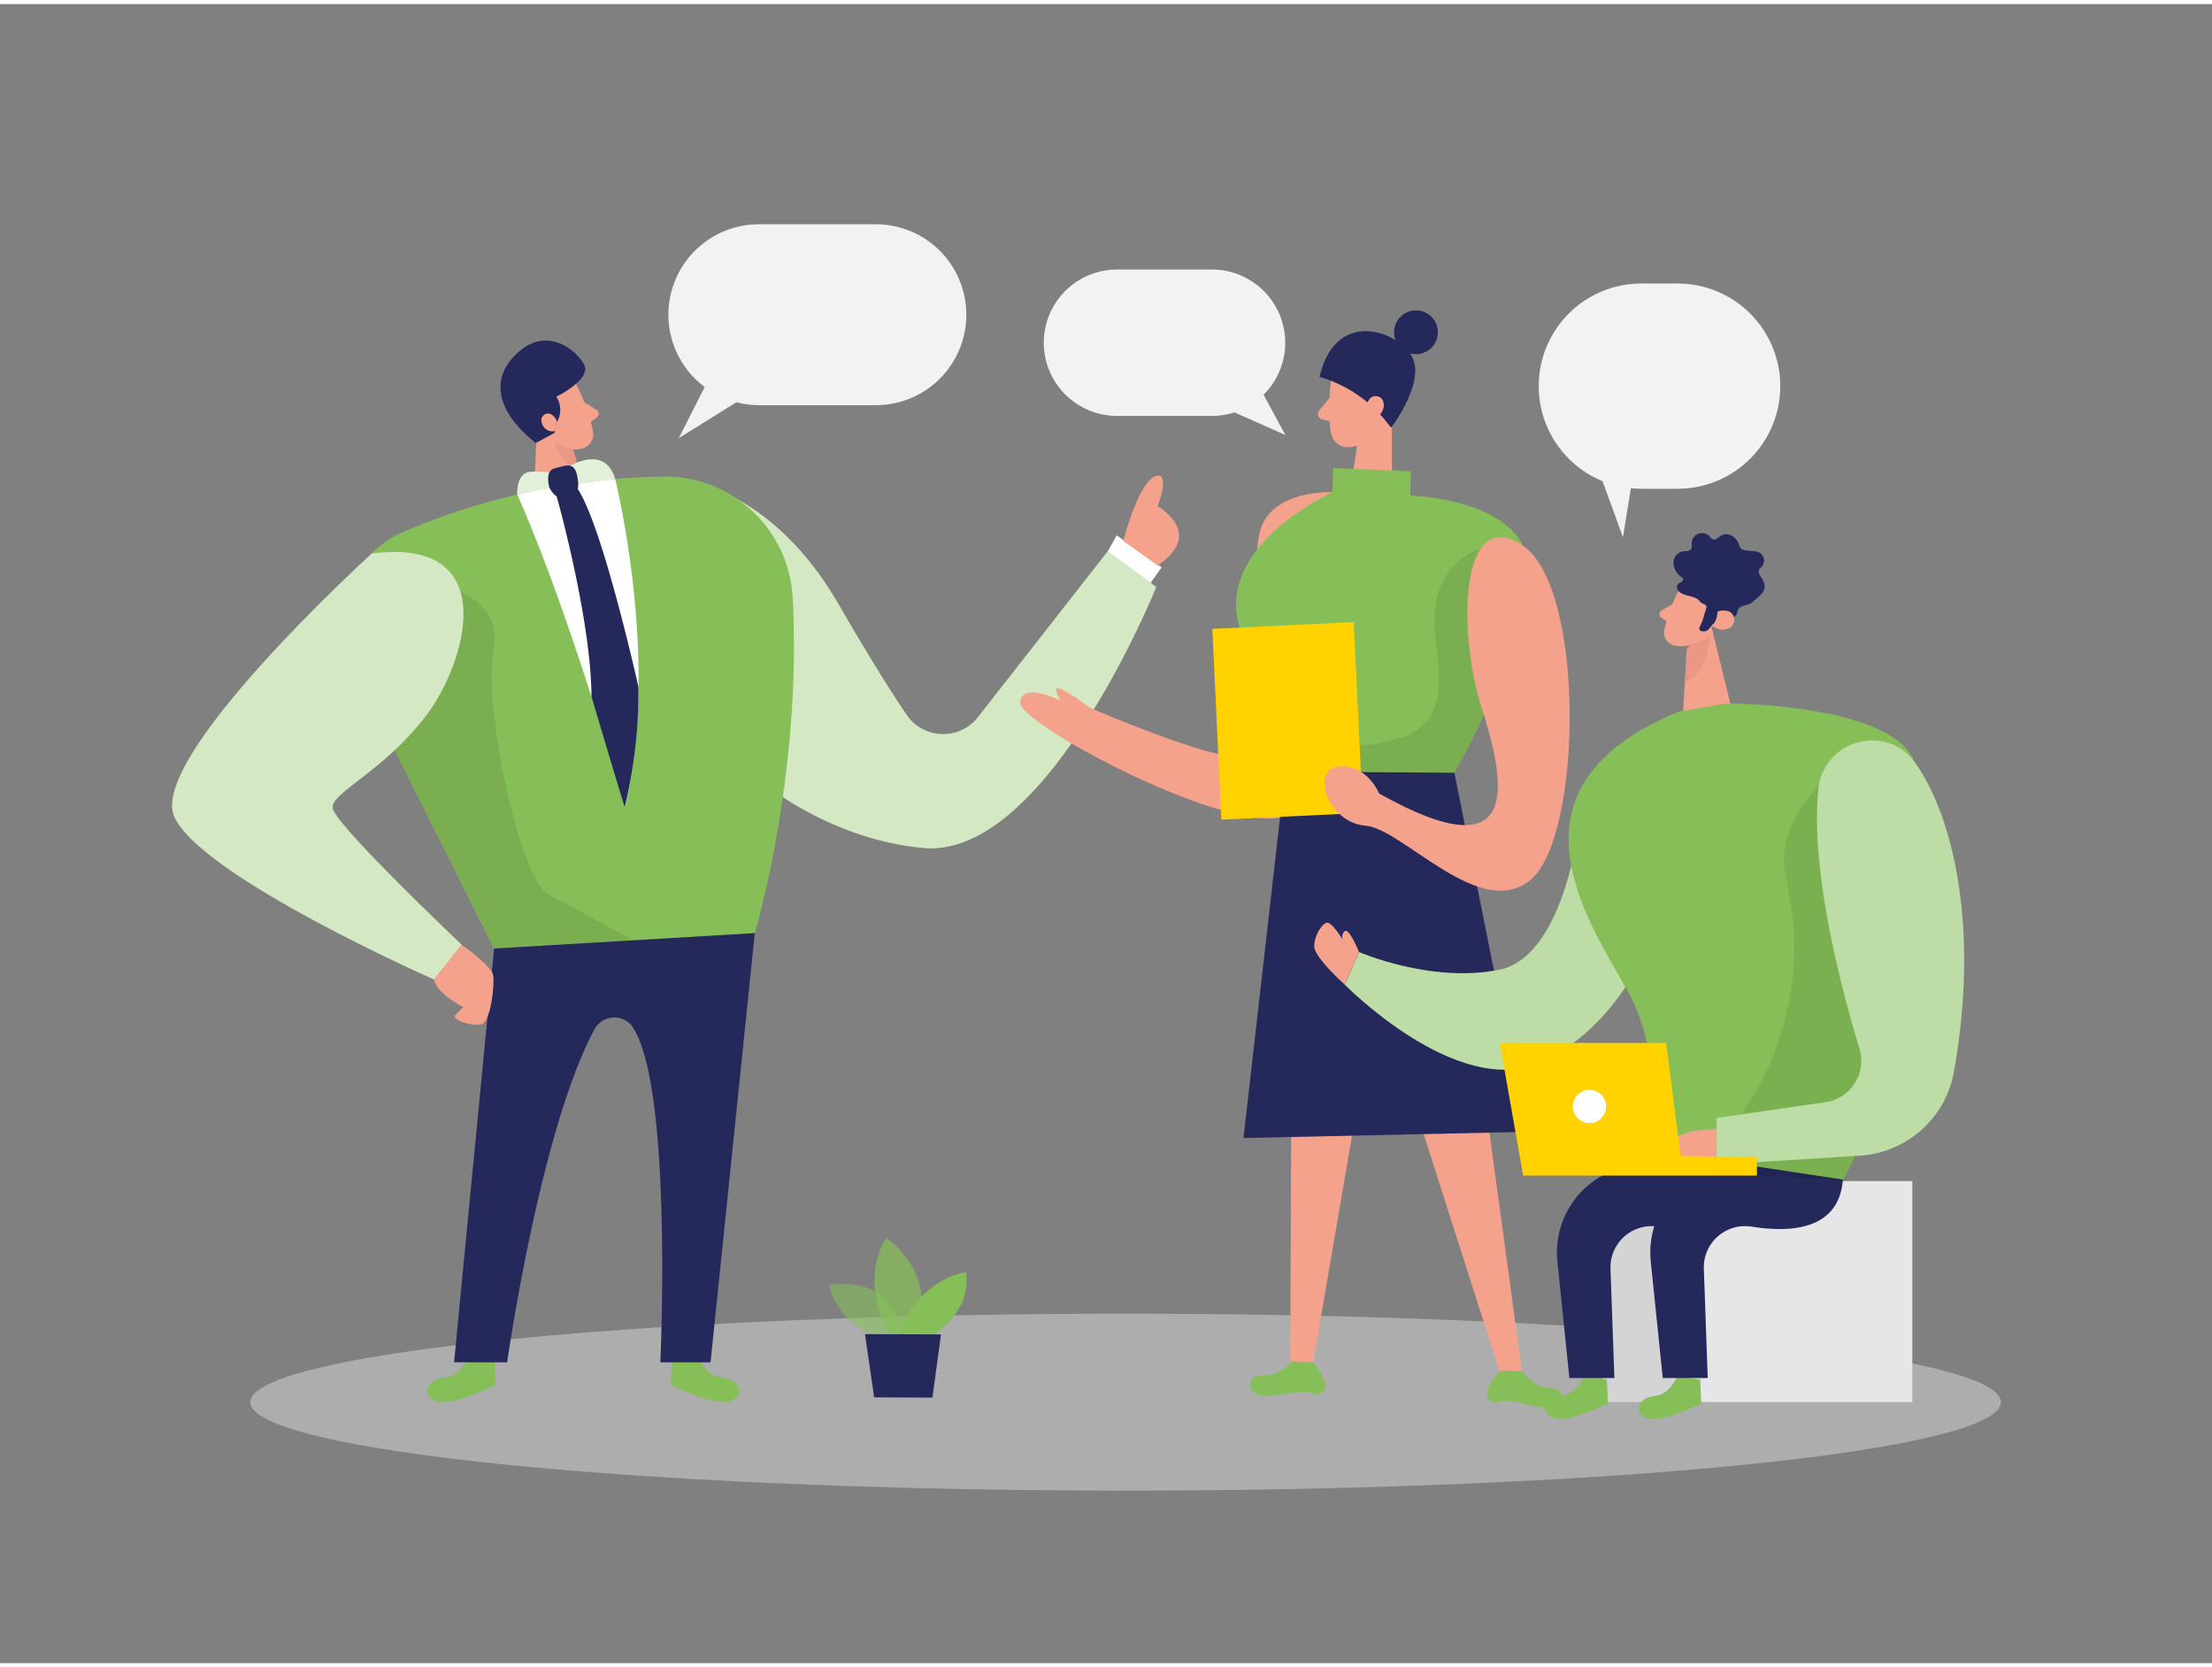 <svg id="Layer_1" data-name="Layer 1" xmlns="http://www.w3.org/2000/svg" viewBox="0 0 400 300" width="406" height="306" class="illustration styles_illustrationTablet__1DWOa"><rect x="0" y="0" width="400" height="300" fill="#808080" stroke="none"/><title>_</title><ellipse cx="203.55" cy="252.81" rx="158.28" ry="16" fill="#e6e6e6" opacity="0.45"></ellipse><path d="M111.82,102.39a12.47,12.47,0,0,1,16.5-15.25c7.66,3,16.23,9.13,23.3,21.35,5.51,9.52,9.47,15.83,12.3,20a8,8,0,0,0,12.93.45l23.47-30,8.77,6.46s-19.8,49.19-42.07,47.2C147.82,150.91,122.24,136,111.82,102.39Z" fill="#86BF58"></path><path d="M111.82,102.39a12.47,12.47,0,0,1,16.5-15.25c7.66,3,16.23,9.13,23.3,21.35,5.51,9.52,9.47,15.83,12.3,20a8,8,0,0,0,12.93.45l23.47-30,8.77,6.46s-19.8,49.19-42.07,47.2C147.82,150.91,122.24,136,111.82,102.39Z" fill="#fff" opacity="0.64"></path><path d="M126.08,244.46s1.31,3.63,4.59,3.91,4.14,3.48,1.19,4.32-10.56-3-10.56-3l.21-4.73Z" fill="#86BF58"></path><path d="M84.85,244.46s-1.3,3.63-4.58,3.91-4.14,3.48-1.19,4.32,10.56-3,10.56-3L89.42,245Z" fill="#86BF58"></path><path d="M104.26,68.89a33.86,33.86,0,0,1,3,8.47A2.72,2.72,0,0,1,105,80.43a6,6,0,0,1-6.06-2.38l-3.3-3.76a4.85,4.85,0,0,1,0-5.61C97.58,65.49,102.89,65.89,104.26,68.89Z" fill="#f4a28c"></path><polygon points="97.25 72.9 96.47 90.61 106.26 90.34 102.9 77.56 97.25 72.9" fill="#f4a28c"></polygon><path d="M105.67,72l2.18,1.36a.86.86,0,0,1,0,1.46L106.11,76Z" fill="#f4a28c"></path><path d="M103.69,80.49A6.43,6.43,0,0,1,100.33,79s.51,3.2,4.41,6Z" fill="#ce8172" opacity="0.31"></path><path d="M119.75,85.43A124.57,124.57,0,0,0,73,95.42a18,18,0,0,0-9.1,24.65l25.43,50.71L136.49,168s8.58-28.5,6.85-60.74A23.15,23.15,0,0,0,119.75,85.43Z" fill="#86BF58"></path><path d="M96.88,79.37l3.38-1.82.34-1.79a4.31,4.31,0,0,0,0-4.76s6.48-3.15,5-5.86-6.3-6.32-11-2.89S87.62,71.94,96.88,79.37Z" fill="#24285b"></path><path d="M100.7,75.37s-.83-1.91-2.21-1.17-.2,3.51,1.87,3Z" fill="#f4a28c"></path><path d="M93.55,88.69a75.54,75.54,0,0,1,17.69-2.82s8.25,32.93,1.75,59.46C113,145.33,103.75,111.91,93.55,88.69Z" fill="#fff"></path><path d="M75.11,104s16.24,1.35,14.17,12.47,5,41.88,9.77,44.44l15.43,8.35-25.13,1.48-8.26-16.46L65.45,123.26Z" opacity="0.09"></path><path d="M93.55,88.69s-.32-4,2.52-4.13a15,15,0,0,1,4.63.4s8.31-6.51,10.54.91C111.24,85.87,99.35,87.19,93.55,88.69Z" fill="#86BF58"></path><path d="M93.55,88.69s-.32-4,2.52-4.13a15,15,0,0,1,4.63.4s8.31-6.51,10.54.91C111.24,85.87,99.35,87.19,93.55,88.69Z" fill="#fff" opacity="0.77"></path><path d="M99.35,87.45s-.94-3.13,1-3.52,3.76-1.66,4.18,2.35S101,90.71,99.35,87.45Z" fill="#24285b"></path><path d="M100.66,89s6.24,22.08,6.3,36.28l6,20a88.5,88.5,0,0,0,2.49-21.79s-6.44-29.05-11-35.84Z" fill="#24285b"></path><polygon points="200.32 98.96 201.94 96.07 210.05 101.85 208.07 104.67 200.32 98.96" fill="#fff"></polygon><path d="M203.11,97.08s2.75-10.54,5.74-11.67.48,5.39.48,5.39,8.73,4.85,0,10.71Z" fill="#f4a28c"></path><path d="M82.11,245.6l7.24-74.82L136.49,168l-8,77.61h-9.08s2.27-49.22-4.91-60.49l0-.05a4.1,4.1,0,0,0-7,.31c-9.86,18.38-15.79,60.23-15.79,60.23Z" fill="#24285b"></path><path d="M67.22,99.36S26.83,136.08,31.5,146.89s47,29.5,47,29.5l5-6.28s-23.22-22-23.37-24.78,8.77-6.33,16.51-16.11S91.1,96.24,67.22,99.36Z" fill="#86BF58"></path><path d="M67.22,99.36S26.83,136.08,31.5,146.89s47,29.5,47,29.5l5-6.28s-23.22-22-23.37-24.78,8.77-6.33,16.51-16.11S91.1,96.24,67.22,99.36Z" fill="#fff" opacity="0.64"></path><path d="M83.49,170.11s5.35,3.76,5.68,5.45-.44,8.33-2,8.88-5.7-.77-4.82-1.65l1.42-1.42s-4.86-2.41-5.28-5Z" fill="#f4a28c"></path><path d="M240.89,88.27s-10.18-.51-12.79,6.26,1.08,39.28-2.53,41.39-28.65-8.75-28.65-8.75a26.64,26.64,0,0,0-5.1-3.33c-1.8-.69-.22,1.42-.15,2.07,0,0-7-3.45-7.19.39s36.87,23.64,47.61,20.65,8.74-57.4,8.74-57.4" fill="#f4a28c"></path><polygon points="267.01 186.98 275.22 247.24 271.1 247.06 251.69 186.33 267.01 186.98" fill="#f4a28c"></polygon><polygon points="247.59 186.48 237.47 245.62 233.33 245.44 233.54 185.55 247.59 186.48" fill="#f4a28c"></polygon><path d="M275.22,247.24s2.17,3,5.1,3,3.19,4.14-1.51,3.51a26.12,26.12,0,0,1-4.31-.93,7.67,7.67,0,0,0-4,0,1.26,1.26,0,0,1-1.32-.59c-1.27-1.63,2.17-5.11,2.17-5.11Z" fill="#86BF58"></path><path d="M233.63,245.45s-2.42,2.81-5.34,2.54-3.53,3.86,1.2,3.63a26.11,26.11,0,0,0,4.38-.56,7.64,7.64,0,0,1,4,.31,1.27,1.27,0,0,0,1.37-.48c1.41-1.51-1.72-5.27-1.72-5.27Z" fill="#86BF58"></path><polygon points="262.99 138.96 275.99 203.93 224.86 205.05 232.44 138.64 262.99 138.96" fill="#24285b"></polygon><path d="M240.78,67.31s-.89,6.14-.09,10.3a3.11,3.11,0,0,0,3.67,2.46A6.87,6.87,0,0,0,250,75.22l2.17-5.31a5.56,5.56,0,0,0-2.11-6.08C246.74,61.11,241.14,63.54,240.78,67.31Z" fill="#f4a28c"></path><polygon points="251.69 68.4 251.72 88.73 244.17 88.2 246.23 74.16 251.69 68.4" fill="#f4a28c"></polygon><path d="M240.42,71.2l-1.87,2.29a1,1,0,0,0,.53,1.59l2.35.59Z" fill="#f4a28c"></path><path d="M238.62,67.42h0a23.85,23.85,0,0,1,12,8l.94,1.18s5.83-7.6,4-12.36S241.62,54.41,238.62,67.42Z" fill="#24285b"></path><circle cx="256.05" cy="59.35" r="3.96" fill="#24285b"></circle><path d="M247.06,73s.18-2.38,2-2.09,1.54,3.73-.91,3.91Z" fill="#f4a28c"></path><path d="M241.07,83.89l14.07.6L255,88.87s23.66.57,21.34,15.86S263,139,263,139l-27.43-.19A105.85,105.85,0,0,1,224,112.19c-3.88-14.54,16.94-23.92,16.94-23.92Z" fill="#86BF58"></path><path d="M267.8,98.42s-10.12,2.62-8.19,16.44-.27,18.46-16,19.36l2.45,5L263,139s4.28-7.61,5.35-10.43S267.8,98.42,267.8,98.42Z" opacity="0.09"></path><rect x="220.03" y="112.35" width="25.61" height="34.54" transform="translate(-5.89 11.19) rotate(-2.72)" fill="#ffd200"></rect><path d="M249.4,142.75s-2.22-5.4-7.36-4.86-1.93,10.15,4.88,10.68,21,17.71,30.09,9.57,9.69-52.64-1.67-60.25-11.8,15.64-7.42,29.32S275.43,157.37,249.4,142.75Z" fill="#f4a28c"></path><path d="M286,145.77s-.05.53-.18,1.46c-.74,5.56-4.09,25.18-14.61,27.37-12.27,2.55-25.44-3.17-25.44-3.17l-2.58,5.89s20.17,20.51,35.07,14.13S299,168,299,168Z" fill="#86BF58"></path><path d="M286,145.77s-.05.53-.18,1.46c-.74,5.56-4.09,25.18-14.61,27.37-12.27,2.55-25.44-3.17-25.44-3.17l-2.58,5.89s20.17,20.51,35.07,14.13S299,168,299,168Z" fill="#fff" opacity="0.46"></path><path d="M303.73,105.73a30.17,30.17,0,0,0-2.8,7.51,2.42,2.42,0,0,0,2,2.77,5.36,5.36,0,0,0,5.43-2l3-3.31a4.32,4.32,0,0,0,.07-5C309.73,102.79,305,103.07,303.73,105.73Z" fill="#f4a28c"></path><polygon points="309.16 111.28 312.95 126.63 304.34 128.11 305.02 116.64 309.16 111.28" fill="#f4a28c"></polygon><path d="M302.43,108.49l-2,1.17a.78.78,0,0,0,0,1.31l1.56,1Z" fill="#f4a28c"></path><path d="M305,116s3.16-.68,4.21-1.68c0,0-.3,7.19-4.52,8.13Z" fill="#ce8172" opacity="0.31"></path><path d="M307.45,111.06s.76-1.7,2-1,.13,3.13-1.71,2.61Z" fill="#f4a28c"></path><path d="M313.52,110.75c-.22,0-.47,0-.7,0-.9.06-.72,1.17-1.78,1.13a5,5,0,0,0-.54-.06,1.41,1.41,0,0,0-1,.6,3.41,3.41,0,0,1-.8.85,1.29,1.29,0,0,1-1.05.1.61.61,0,0,1-.3-.2c-.14-.22,0-.51.11-.75a8,8,0,0,0,.48-1.17c.11-.35.2-.7.29-1s.47-1.18.3-1.46-.67-.35-.9-.54-.43-.54-.8-.74c-.83-.46-1.84-.49-2.69-.92a1.68,1.68,0,0,1-.79-.72.9.9,0,0,1,.11-1c.32-.32,1-.46.89-.9,0-.18-.2-.3-.35-.41a3.22,3.22,0,0,1-1.38-2.45,2.11,2.11,0,0,1,1.62-2.13c.58-.1,1.34,0,1.61-.51a1.85,1.85,0,0,0,.06-.88,1.88,1.88,0,0,1,3.19-1.39c.25.25.46.58.8.64s.82-.38,1.21-.65a2,2,0,0,1,2-.09,2.85,2.85,0,0,1,1.33,1.58,2,2,0,0,0,.35.73,1.34,1.34,0,0,0,.64.32c1,.25,2.24,0,3,.65a1.67,1.67,0,0,1,.24,2.23c-.26.32-.65.59-.66,1a1.13,1.13,0,0,0,.23.63c.51.82,1.1,1.77.76,2.67s-1.52,1.68-2.19,2.3-2,.39-2.48,1.21c-.21.37-.15.89-.46,1.18A.81.81,0,0,1,313.52,110.75Z" fill="#24285b"></path><path d="M310.57,109.83s2.59-.83,3,1.18-2.43,2.85-3.92,1.36A3.85,3.85,0,0,0,310.57,109.83Z" fill="#f4a28c"></path><rect x="289.91" y="212.83" width="55.9" height="39.95" fill="#e6e6e6"></rect><polygon points="304.67 252.78 301.98 217.6 290.77 219.31 287.43 232.8 289.91 252.78 304.67 252.78" opacity="0.08"></polygon><path d="M303.26,248.16s-1.19,3.33-4.2,3.58-3.8,3.2-1.09,4,9.68-2.71,9.68-2.71l-.2-4.34Z" fill="#86BF58"></path><path d="M303.61,127.93l8.6-1.48s28.63,0,33.64,9.85,4,46.3-12.6,76.25l-33.9,1s1.88-22-4.44-34S269,142.11,303.61,127.93Z" fill="#86BF58"></path><path d="M333.25,212.55l-16.58-2.5a15.87,15.87,0,0,0-18.16,17.32l2.17,21.07h8.13l-.7-19.72a7.46,7.46,0,0,1,8.64-7.65C323.81,222.2,332.56,221.71,333.25,212.55Z" fill="#24285b"></path><path d="M286.38,248.16s-1.2,3.33-4.2,3.58-3.8,3.2-1.1,4,9.69-2.71,9.69-2.71l-.2-4.34Z" fill="#86BF58"></path><path d="M330.35,139.81s-9.4,8.24-7.52,17.34c.31,1.47.63,3.25.94,5.2a51.92,51.92,0,0,1-12.18,42.5l-5.93,6.78,27.59.92,2.36-4.62,12.88-21.4Z" opacity="0.08"></path><path d="M316.37,212.55l-16.58-2.5a15.87,15.87,0,0,0-18.16,17.32l2.16,21.07h8.14l-.7-19.72a7.46,7.46,0,0,1,8.64-7.65C306.93,222.2,315.68,221.71,316.37,212.55Z" fill="#24285b"></path><path d="M346.33,137.2c6.28,8.84,11.87,28.36,7,55.87a18.44,18.44,0,0,1-17,15.16l-25.91,1.64v-8.45l19.69-2.85a7.54,7.54,0,0,0,6.14-9.67c-3.46-11.42-8.84-32.11-7.45-46.85C329.65,133.09,341.12,129.87,346.33,137.2Z" fill="#86BF58"></path><path d="M346.33,137.2c6.28,8.84,11.87,28.36,7,55.87a18.44,18.44,0,0,1-17,15.16l-25.91,1.64v-8.45l19.69-2.85a7.54,7.54,0,0,0,6.14-9.67c-3.46-11.42-8.84-32.11-7.45-46.85C329.65,133.09,341.12,129.87,346.33,137.2Z" fill="#fff" opacity="0.46"></path><path d="M310.42,203.47s-10.51-.27-9,5.21,9,1.19,9,1.19Z" fill="#f4a28c"></path><polygon points="275.44 211.84 271.2 187.85 301.3 187.85 303.91 208.3 317.71 208.5 317.71 211.84 275.44 211.84" fill="#ffd200"></polygon><circle cx="287.43" cy="199.35" r="3.01" fill="#fff"></circle><path d="M245.76,171.43s-1.79-4.43-2.58-3.79a1.33,1.33,0,0,0-.34,1.58s-1.85-3-2.74-3.11-2.56,2.42-2.43,4.4,5.51,6.81,5.51,6.81Z" fill="#f4a28c"></path><path d="M159.9,241.54s-8.25-2.26-10-9.93c0,0,12.77-2.58,13.14,10.6Z" fill="#86BF58" opacity="0.58"></path><path d="M160.91,240.72s-5.76-9.11-.69-17.62c0,0,9.71,6.17,5.39,17.64Z" fill="#86BF58" opacity="0.73"></path><path d="M162.39,240.72s3-9.61,12.24-11.43c0,0,1.73,6.24-5.95,11.46Z" fill="#86BF58"></path><polygon points="156.41 240.51 158.08 251.94 168.61 251.99 170.16 240.56 156.41 240.51" fill="#24285b"></polygon><path d="M303.38,50.53H296.8a18.55,18.55,0,0,0-18.55,18.56h0a18.56,18.56,0,0,0,11.53,17.17l3.7,10.13,1.44-8.85a16.79,16.79,0,0,0,1.88.1h6.58a18.56,18.56,0,0,0,18.55-18.55h0A18.56,18.56,0,0,0,303.38,50.53Z" fill="#f2f2f2"></path><path d="M232.41,61.22h0A13.25,13.25,0,0,0,219.16,48H202a13.25,13.25,0,0,0-13.25,13.26h0A13.25,13.25,0,0,0,202,74.47h17.18a13.26,13.26,0,0,0,4.05-.64l9.2,4.09-3.94-7.28A13.2,13.2,0,0,0,232.41,61.22Z" fill="#f2f2f2"></path><path d="M158.4,39.82H137.22a16.35,16.35,0,0,0-16.35,16.35h0a16.33,16.33,0,0,0,6.55,13.07l-4.66,9.24L133.16,72a16.43,16.43,0,0,0,4.06.53H158.4a16.35,16.35,0,0,0,16.34-16.35h0A16.35,16.35,0,0,0,158.4,39.82Z" fill="#f2f2f2"></path></svg>